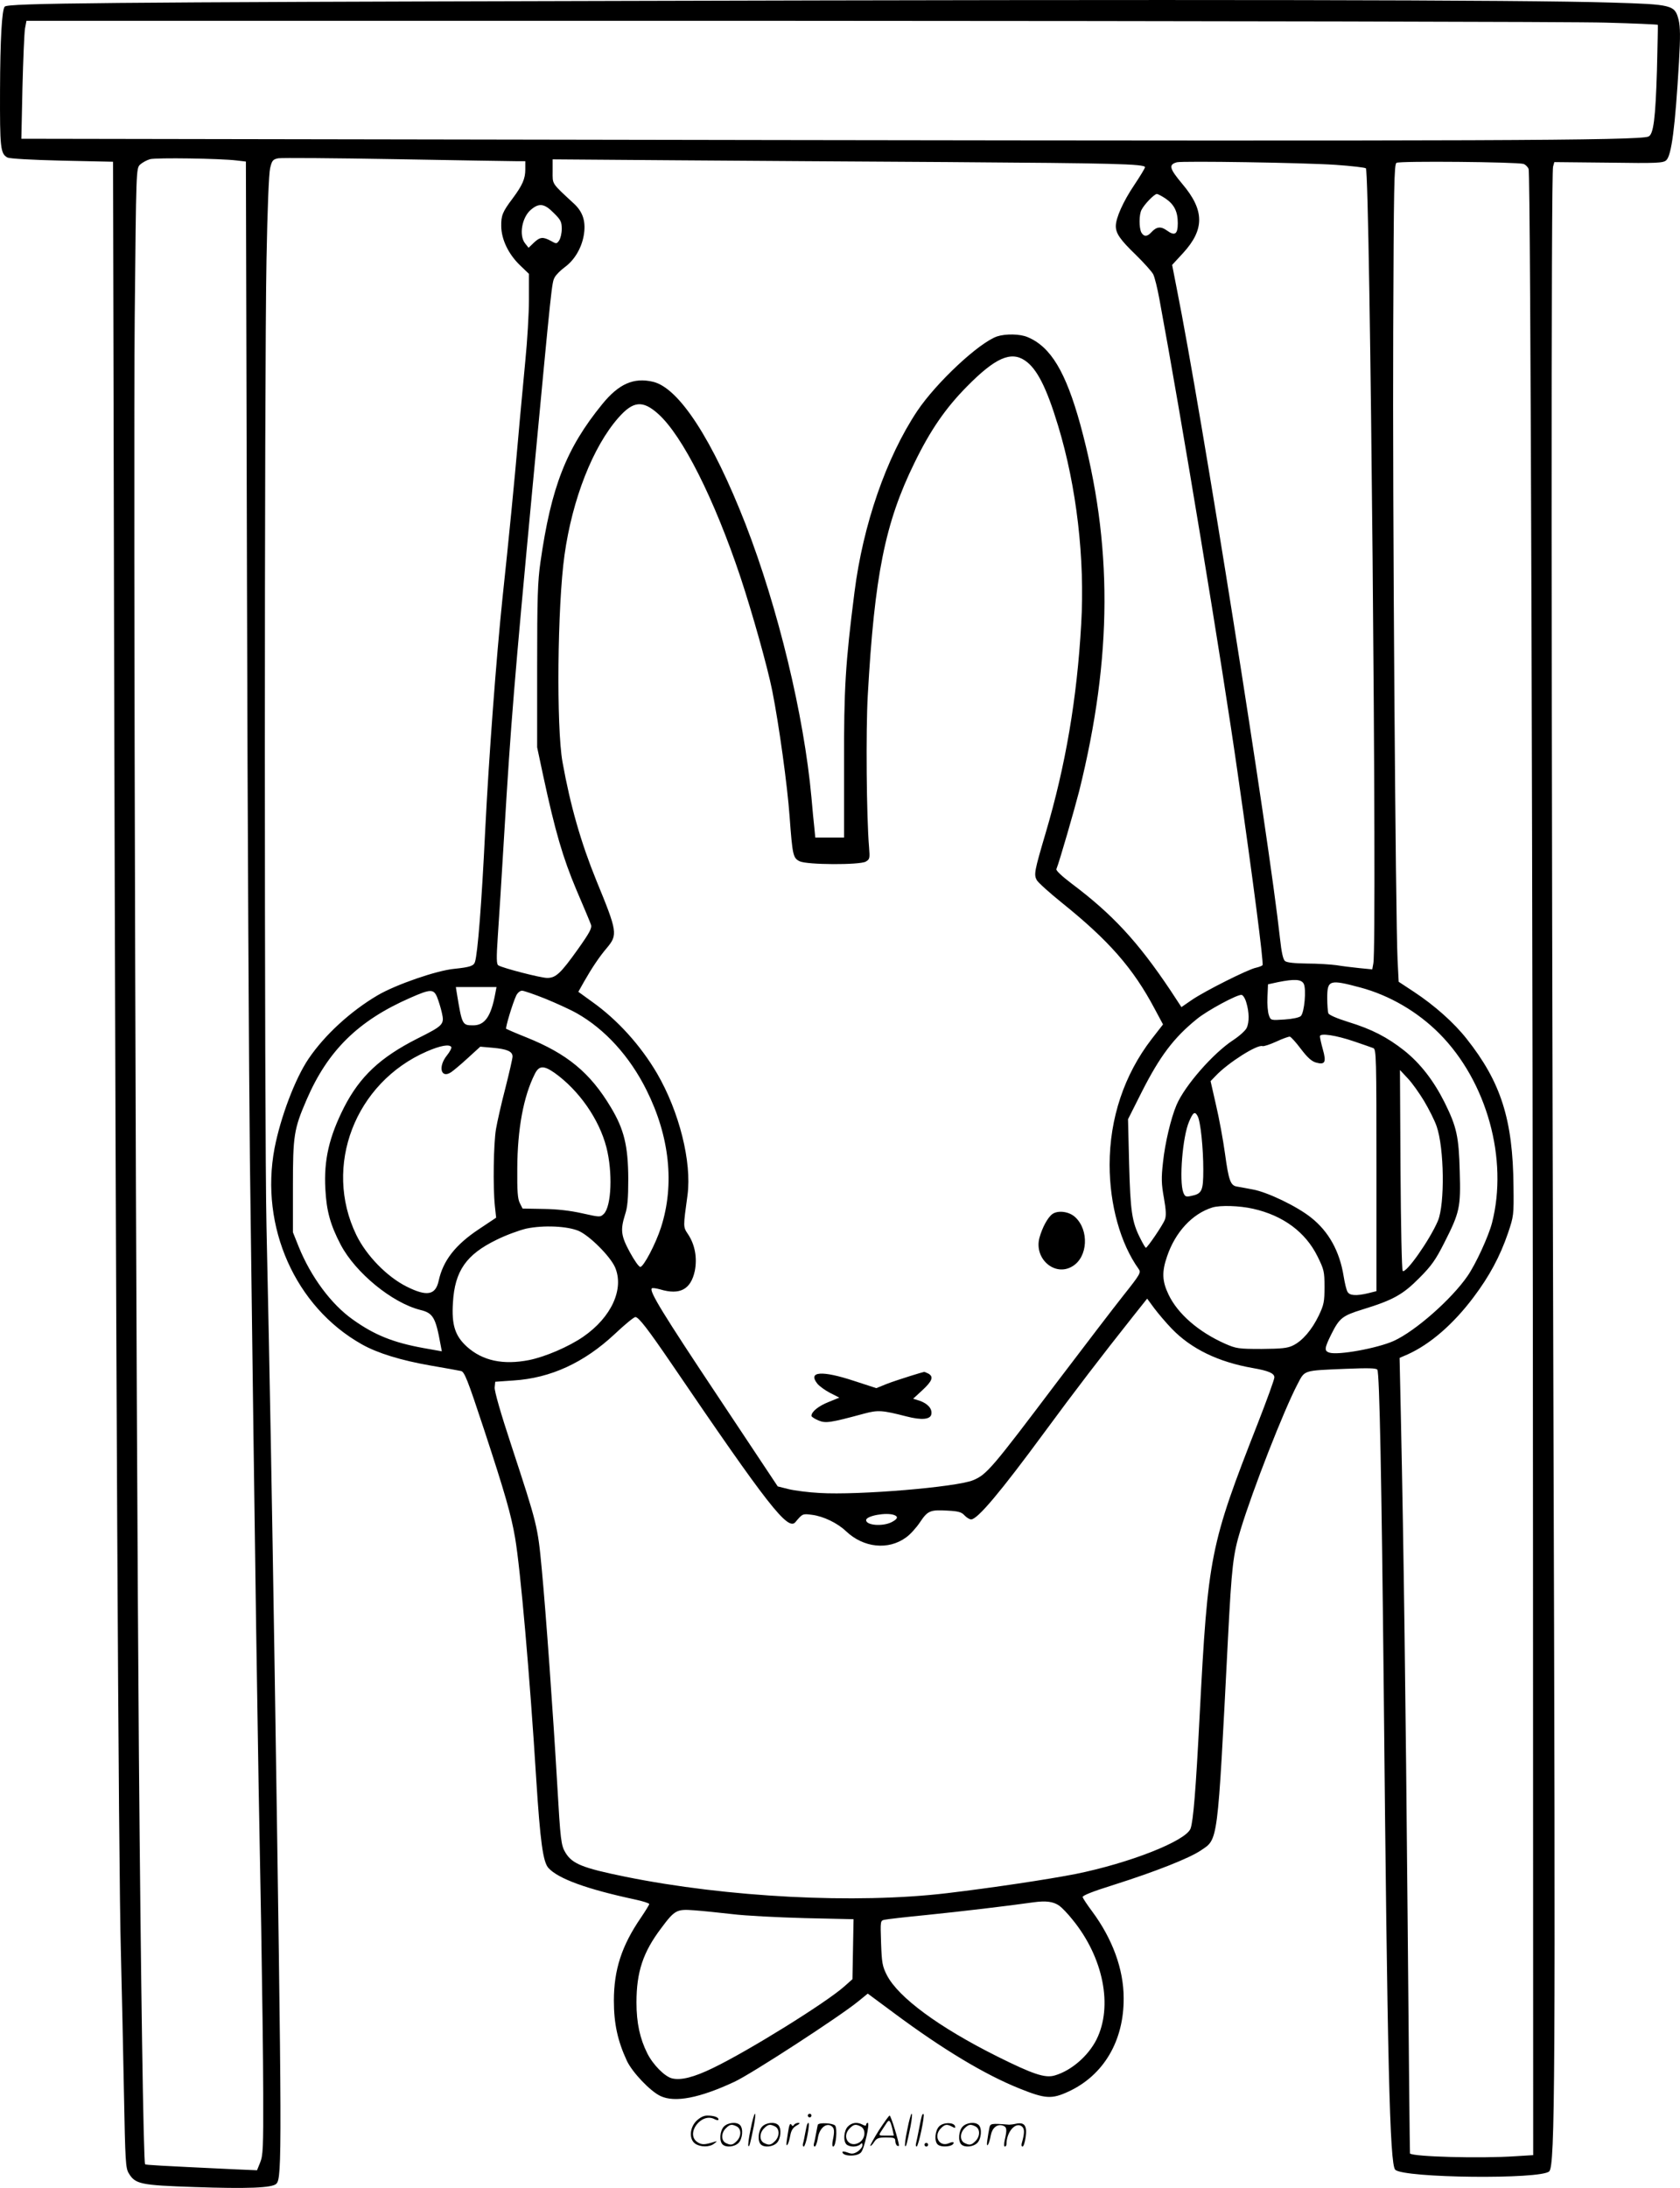 <svg version="1.0" xmlns="http://www.w3.org/2000/svg"
  viewBox="0 0 921.768 1200.124"
 preserveAspectRatio="xMidYMid meet">
<g transform="translate(-0.782,1200.416) scale(0.1,-0.1)"
fill="#000000" stroke="none">
<path d="M3375 11999 c-2807 -7 -3321 -12 -3341 -31 -16 -16 -25 -181 -26
-458 -1 -318 2 -349 41 -370 13 -6 129 -13 300 -17 l279 -6 6 -2726 c9 -3685
24 -6636 37 -7091 5 -206 13 -557 17 -780 7 -371 9 -408 26 -436 36 -60 63
-66 361 -76 289 -10 427 -5 449 18 32 31 31 177 -9 2804 -15 944 -26 1578 -45
2445 -12 533 -12 4684 0 5305 5 277 13 473 20 502 10 42 15 48 45 54 18 3 309
1 646 -5 338 -6 635 -11 662 -11 l47 0 0 -45 c0 -51 -15 -86 -70 -160 -55 -73
-63 -93 -62 -152 1 -72 39 -152 102 -213 l50 -48 0 -140 c0 -77 -9 -229 -20
-338 -10 -110 -29 -305 -40 -434 -19 -220 -50 -538 -85 -865 -34 -326 -75
-873 -95 -1275 -20 -410 -41 -672 -56 -722 -7 -22 -27 -29 -114 -38 -96 -9
-319 -86 -420 -145 -148 -87 -291 -218 -379 -348 -74 -109 -154 -321 -187
-492 -81 -430 114 -869 478 -1074 86 -49 217 -89 378 -117 80 -14 155 -27 167
-30 19 -4 35 -43 127 -322 115 -350 148 -465 170 -593 29 -168 81 -759 116
-1324 22 -342 37 -454 67 -487 54 -59 210 -116 476 -173 42 -9 77 -20 77 -25
0 -4 -21 -38 -46 -75 -105 -153 -148 -285 -148 -455 0 -126 21 -221 71 -329
30 -64 129 -168 185 -194 79 -37 214 -11 405 78 93 43 576 357 678 440 l54 44
143 -106 c269 -200 499 -338 688 -414 144 -58 178 -60 271 -17 192 89 304 278
302 513 0 157 -61 324 -173 475 -27 36 -50 71 -52 78 -2 9 54 31 172 68 227
72 412 145 476 188 96 65 91 23 149 1156 21 407 28 467 70 605 66 217 236 652
312 797 41 78 28 74 264 84 126 5 168 4 174 -5 12 -20 23 -599 35 -1751 20
-2058 33 -2607 63 -2637 46 -46 800 -54 845 -9 32 32 35 500 23 4191 -12 3893
-13 6765 -2 6805 l7 25 298 -3 c268 -4 299 -2 316 13 29 26 49 181 70 540 8
140 7 191 -2 230 -21 82 -33 85 -370 95 -490 15 -2259 18 -5473 9z m5443 -119
c156 -4 284 -10 286 -12 1 -1 -2 -114 -5 -250 -8 -265 -19 -352 -47 -363 -52
-22 -963 -25 -4787 -19 l-4140 7 6 281 c4 154 10 300 14 324 l8 42 4191 0
c2305 -1 4318 -5 4474 -10z m-7512 -756 l51 -6 6 -2337 c3 -1285 11 -2698 16
-3141 29 -2292 42 -3176 62 -4211 5 -312 11 -719 11 -905 1 -303 -1 -343 -17
-382 l-17 -42 -117 5 c-423 20 -494 24 -497 28 -9 8 -24 1031 -34 2242 -16
2008 -31 7017 -23 7892 8 811 8 812 29 834 12 11 37 25 55 30 35 9 384 4 475
-7z m3924 -9 c880 -6 1060 -10 1060 -28 0 -6 -27 -50 -59 -98 -60 -89 -101
-180 -101 -225 0 -40 23 -74 110 -158 44 -43 87 -91 95 -106 8 -15 23 -76 34
-136 117 -629 346 -2011 430 -2604 84 -583 143 -1039 136 -1050 -3 -4 -19 -10
-36 -14 -42 -8 -279 -127 -351 -176 l-58 -40 -61 93 c-179 267 -317 416 -542
585 -54 41 -86 71 -83 79 18 45 99 327 125 428 183 737 185 1356 6 2011 -80
289 -162 426 -289 479 -42 18 -120 19 -167 4 -99 -34 -333 -252 -439 -410
-169 -254 -297 -622 -344 -994 -50 -393 -58 -529 -57 -942 l0 -403 -79 0 -79
0 -5 53 c-3 28 -11 104 -16 167 -41 451 -183 1039 -362 1500 -180 461 -364
746 -507 780 -106 25 -188 -11 -279 -123 -198 -243 -280 -454 -339 -867 -15
-105 -18 -196 -18 -570 l0 -445 33 -155 c66 -307 108 -450 182 -626 40 -93 76
-179 80 -191 7 -18 -5 -42 -71 -135 -95 -133 -121 -158 -169 -158 -35 0 -244
54 -268 69 -10 6 -11 38 -3 157 6 82 22 340 36 574 36 599 54 821 155 1895
107 1134 105 1118 122 1149 7 13 32 38 55 55 51 37 90 101 103 170 14 76 -2
131 -53 178 -125 116 -117 104 -117 177 l0 66 668 -5 c367 -3 1052 -7 1522
-10z m2105 -15 c88 -6 163 -15 167 -19 23 -21 62 -4257 41 -4361 l-6 -33 -71
7 c-39 4 -96 11 -126 16 -30 4 -103 9 -161 9 -68 1 -111 5 -121 14 -10 8 -19
47 -27 122 -61 559 -432 2895 -567 3568 l-25 128 60 65 c119 130 118 235 -4
379 -71 85 -77 106 -30 119 31 8 690 -2 870 -14z m1032 5 c11 -4 24 -17 28
-28 11 -33 23 -4012 24 -7658 l1 -3236 -97 -6 c-194 -13 -560 -3 -579 15 -1 2
-7 584 -13 1293 -11 1214 -21 2008 -37 2750 l-7 321 44 19 c124 56 251 166
362 314 86 114 145 223 189 352 31 92 32 98 30 255 -3 367 -69 573 -257 810
-70 89 -177 184 -291 259 l-82 54 -6 118 c-11 222 -28 2527 -24 3446 3 802 5
919 18 928 16 11 658 5 697 -6z m-1964 -190 c48 -33 67 -72 67 -135 0 -61 -16
-72 -60 -40 -33 24 -57 21 -85 -10 -23 -25 -41 -25 -55 -1 -13 26 -13 97 1
124 15 30 70 87 84 87 6 0 27 -11 48 -25z m-3357 -79 c39 -38 44 -49 44 -88 0
-24 -7 -53 -15 -64 -13 -18 -15 -18 -45 -1 -43 23 -59 22 -93 -10 l-29 -28
-19 24 c-35 43 -18 143 32 185 45 38 74 34 125 -18z m2585 -809 c66 -44 119
-149 182 -357 102 -335 148 -732 127 -1090 -23 -407 -85 -773 -195 -1145 -62
-210 -65 -227 -49 -258 8 -14 69 -69 136 -123 259 -208 393 -360 512 -585 l45
-84 -63 -81 c-150 -195 -230 -434 -230 -689 0 -220 60 -433 159 -571 14 -20
10 -28 -83 -145 -54 -68 -219 -284 -367 -479 -354 -469 -383 -504 -458 -535
-92 -38 -630 -83 -842 -70 -60 3 -137 13 -170 21 l-60 15 -327 492 c-303 455
-379 579 -364 594 3 4 23 1 45 -5 109 -33 169 -1 191 101 14 71 1 144 -37 201
-28 42 -27 38 -3 215 24 181 -45 457 -167 667 -91 155 -217 294 -356 393 l-76
55 31 55 c42 74 84 137 125 185 61 73 59 88 -57 370 -84 206 -143 411 -186
651 -34 190 -28 855 11 1134 43 308 156 595 296 754 81 92 133 97 218 21 134
-120 308 -467 451 -894 66 -199 149 -495 175 -625 37 -186 83 -520 95 -688 16
-215 19 -229 55 -247 41 -20 329 -21 363 -2 22 13 23 18 18 80 -14 165 -18
639 -7 832 37 659 95 947 256 1275 88 181 172 302 290 421 153 155 239 193
316 141z m1530 -3419 c15 -28 4 -158 -16 -177 -8 -8 -44 -16 -89 -19 -75 -5
-76 -5 -86 23 -6 16 -10 60 -8 99 l3 71 55 12 c90 18 128 16 141 -9z m309 -20
c162 -43 317 -134 436 -254 260 -262 378 -688 288 -1038 -19 -73 -89 -226
-135 -292 -87 -126 -285 -301 -404 -355 -89 -40 -306 -80 -354 -64 -28 9 -26
25 10 98 46 92 61 104 174 139 166 51 220 81 310 172 67 67 90 100 137 193 85
167 91 195 85 392 -5 192 -17 244 -82 376 -61 122 -134 216 -223 287 -93 73
-177 117 -308 157 -61 19 -104 38 -108 47 -3 9 -6 47 -6 84 0 99 12 103 180
58z m-4745 -35 c-23 -124 -57 -173 -121 -173 -60 0 -61 2 -90 178 l-5 32 112
0 111 0 -7 -37z m-319 -18 c8 -20 20 -58 26 -85 15 -65 9 -71 -135 -143 -203
-103 -314 -207 -401 -376 -82 -162 -112 -289 -103 -449 6 -119 27 -196 84
-305 81 -154 282 -319 437 -358 70 -17 84 -41 111 -190 l7 -37 -101 18 c-165
30 -268 71 -387 156 -119 84 -230 234 -297 399 l-32 80 0 250 c0 280 5 315 75
477 116 269 283 434 569 559 111 49 128 49 147 4z m594 -9 c61 -25 138 -60
173 -80 154 -87 290 -236 382 -421 127 -254 155 -518 80 -752 -29 -91 -96
-218 -114 -218 -8 0 -33 36 -57 80 -49 90 -53 122 -27 206 14 41 18 88 18 199
-1 179 -23 270 -96 391 -113 189 -239 293 -463 383 -58 23 -108 45 -111 47 -5
6 35 139 55 182 7 15 21 27 32 27 10 0 68 -20 128 -44z m3846 -21 c16 -52 17
-108 2 -139 -6 -14 -39 -44 -74 -67 -110 -72 -266 -250 -311 -356 -31 -73 -63
-209 -74 -313 -10 -88 -9 -120 5 -197 12 -68 13 -99 5 -119 -10 -28 -96 -154
-104 -154 -3 0 -16 22 -30 50 -47 92 -55 149 -62 410 l-6 245 76 151 c99 195
175 296 301 398 55 46 224 137 246 133 8 -1 20 -20 26 -42z m594 -214 c47 -16
93 -32 103 -36 16 -7 17 -48 17 -670 l0 -663 -44 -11 c-66 -16 -104 -14 -115
8 -6 10 -15 48 -21 85 -22 137 -82 245 -178 321 -77 62 -241 141 -322 155 -36
7 -75 14 -87 16 -34 6 -44 35 -64 181 -10 73 -32 193 -49 265 l-30 132 28 29
c68 72 229 174 257 163 7 -2 41 9 76 25 34 16 68 28 74 27 7 -2 34 -32 61 -68
35 -46 58 -67 82 -74 50 -14 58 1 38 72 -9 32 -16 64 -16 72 0 19 88 6 190
-29z m-4956 -30 c3 -5 -8 -26 -24 -46 -50 -62 -33 -129 23 -92 12 8 53 42 91
77 l69 63 68 -6 c79 -7 109 -20 109 -48 0 -11 -18 -89 -39 -172 -22 -84 -45
-186 -52 -227 -13 -80 -17 -314 -6 -420 l7 -65 -96 -64 c-129 -86 -195 -172
-219 -281 -17 -80 -64 -89 -176 -33 -108 54 -221 170 -276 283 -183 377 -8
835 387 1007 74 32 124 41 134 24z m567 -142 c133 -95 244 -253 284 -408 35
-136 28 -323 -14 -365 -20 -19 -20 -19 -119 3 -67 15 -137 23 -213 24 l-114 2
-15 30 c-12 23 -15 65 -14 190 1 217 34 395 96 518 23 47 49 48 109 6z m4771
-155 c26 -44 57 -105 68 -137 42 -119 46 -428 7 -520 -45 -105 -176 -291 -193
-274 -5 4 -10 254 -12 555 l-3 547 43 -46 c24 -25 64 -82 90 -125z m-1243 -82
c16 -29 31 -176 31 -293 0 -118 -7 -133 -68 -145 -28 -6 -33 -3 -42 20 -23 63
-4 305 32 388 22 52 32 58 47 30z m304 -508 c165 -37 288 -128 354 -262 35
-71 38 -82 38 -166 0 -81 -3 -98 -31 -157 -38 -79 -90 -140 -142 -165 -30 -15
-63 -18 -172 -19 -127 0 -139 2 -199 28 -147 65 -262 165 -312 271 -35 73 -37
124 -8 208 45 134 139 235 249 269 43 13 148 10 223 -7z m-3699 -122 c61 -28
170 -137 198 -198 52 -119 -19 -275 -174 -382 -80 -55 -208 -110 -297 -128
-143 -28 -255 -4 -341 73 -65 59 -85 119 -77 242 10 174 73 264 240 345 50 25
124 52 162 61 96 20 226 14 289 -13z m3253 -536 c107 -111 256 -183 446 -216
86 -15 117 -29 117 -51 0 -11 -41 -124 -91 -252 -263 -671 -273 -723 -319
-1602 -21 -411 -35 -580 -50 -621 -26 -68 -334 -189 -631 -249 -153 -30 -460
-76 -704 -105 -503 -60 -1209 -23 -1766 90 -236 48 -291 71 -328 131 -25 41
-28 67 -46 379 -22 379 -62 941 -85 1181 -22 233 -24 240 -166 673 -59 178
-94 301 -92 320 l3 31 100 7 c205 13 388 98 556 255 54 51 105 93 113 93 18 0
70 -68 201 -260 526 -773 636 -914 677 -865 39 47 40 47 92 40 62 -8 139 -45
186 -90 96 -91 232 -105 329 -34 23 16 57 54 77 84 42 63 56 69 154 63 56 -3
74 -8 90 -26 11 -12 28 -22 36 -22 35 0 159 147 404 480 161 219 311 415 488
638 l74 93 39 -53 c22 -29 65 -80 96 -112z m-1523 -1022 c24 -9 19 -22 -14
-39 -49 -25 -140 -18 -140 11 0 24 112 44 154 28z m906 -2143 c14 -10 47 -44
73 -77 169 -207 222 -475 131 -657 -46 -91 -139 -171 -229 -197 -53 -16 -120
7 -315 104 -322 161 -543 324 -606 446 -25 49 -28 68 -32 177 -4 122 -4 122
19 127 13 3 116 15 229 26 187 19 450 50 590 70 67 9 107 4 140 -19z m-1795
-46 c72 -9 251 -18 398 -22 l268 -6 -3 -165 -3 -164 -45 -40 c-100 -89 -525
-353 -720 -447 -105 -51 -176 -69 -225 -57 -40 10 -104 74 -136 138 -40 80
-59 166 -59 278 0 168 36 276 135 407 75 101 86 106 180 99 44 -3 139 -13 210
-21z M5782 5345 c-26 -19 -55 -73 -71 -130 -31 -116 86 -216 182 -156 84 51
91 198 14 269 -33 31 -94 39 -125 17z M5000 4456 c-41 -13 -100 -32 -130 -44
l-54 -22 -123 40 c-176 58 -254 52 -201 -15 11 -14 43 -37 70 -51 l51 -26 -59
-24 c-55 -22 -94 -53 -94 -76 0 -5 17 -16 38 -25 40 -17 65 -13 250 37 78 21
100 19 233 -15 84 -22 133 -17 137 13 5 30 -21 58 -65 73 l-35 11 51 47 c54
50 63 74 32 91 -11 5 -21 10 -23 9 -2 0 -37 -10 -78 -23z M4126 324 c-10 -47
-15 -88 -12 -91 5 -6 9 7 30 110 7 37 10 67 6 67 -4 0 -15 -39 -24 -86z M4440
400 c0 -5 5 -10 10 -10 6 0 10 5 10 10 0 6 -4 10 -10 10 -5 0 -10 -4 -10 -10z
M4986 324 c-10 -47 -15 -88 -12 -91 5 -6 9 7 30 110 7 37 10 67 6 67 -4 0 -15
-39 -24 -86z M5066 399 c-3 -8 -10 -41 -16 -74 -6 -33 -14 -68 -16 -77 -3 -10
-1 -18 3 -18 10 0 46 171 38 178 -2 3 -7 -1 -9 -9z M3829 371 c-38 -38 -41
-101 -7 -125 29 -20 79 -20 104 0 18 14 18 15 1 10 -53 -17 -69 -17 -92 -2
-69 45 21 166 94 126 12 -6 21 -7 21 -1 0 12 -25 21 -62 21 -19 0 -39 -10 -59
-29z M4830 319 c-28 -45 -49 -83 -47 -85 2 -3 12 7 21 21 14 21 24 25 66 25
43 0 50 -3 50 -19 0 -11 5 -23 10 -26 6 -3 10 -3 10 1 0 20 -44 164 -51 164
-4 0 -30 -37 -59 -81z m75 4 l7 -33 -42 0 c-42 0 -42 0 -28 23 8 12 21 32 29
44 15 25 22 18 34 -34z M3980 340 c-22 -22 -27 -79 -8 -98 19 -19 66 -14 88 8
22 22 27 79 8 98 -19 19 -66 14 -88 -8z m71 0 c25 -14 25 -54 -1 -80 -23 -23
-33 -24 -61 -10 -25 14 -25 54 1 80 23 23 33 24 61 10z M4190 340 c-22 -22
-27 -79 -8 -98 19 -19 66 -14 88 8 22 22 27 79 8 98 -19 19 -66 14 -88 -8z
m71 0 c25 -14 25 -54 -1 -80 -23 -23 -33 -24 -61 -10 -25 14 -25 54 1 80 23
23 33 24 61 10z M4336 334 c-3 -16 -8 -47 -11 -69 -8 -51 10 -26 19 27 5 27
15 42 34 53 18 10 22 14 10 15 -9 0 -20 -5 -24 -11 -5 -8 -9 -8 -14 1 -5 8
-10 3 -14 -16z M4437 353 c-2 -4 -7 -26 -11 -48 -4 -22 -9 -48 -12 -57 -3 -10
-1 -18 4 -18 4 0 14 28 20 62 11 58 10 81 -1 61z M4495 350 c-1 -3 -5 -23 -9
-45 -4 -22 -9 -48 -12 -57 -3 -10 -1 -18 4 -18 5 0 13 20 17 45 7 53 44 87 74
68 17 -11 19 -28 8 -80 -4 -18 -3 -33 2 -33 16 0 24 99 11 115 -12 14 -87 18
-95 5z M4660 340 c-22 -22 -27 -79 -8 -98 7 -7 24 -12 38 -12 14 0 31 5 38 12
9 9 12 8 12 -5 0 -9 -12 -24 -26 -34 -21 -13 -32 -15 -55 -6 -16 6 -29 8 -29
3 0 -24 81 -27 102 -2 18 19 50 162 37 162 -5 0 -9 -5 -9 -10 0 -7 -6 -7 -19
0 -30 16 -59 12 -81 -10z m71 0 c29 -16 25 -65 -6 -86 -56 -37 -103 28 -55 76
23 23 33 24 61 10z M5161 341 c-23 -23 -28 -80 -9 -99 19 -19 88 -13 88 9 0 5
-11 4 -24 -2 -54 -25 -89 38 -46 81 23 23 33 24 62 9 16 -9 19 -8 16 3 -8 22
-64 22 -87 -1z M5290 340 c-22 -22 -27 -79 -8 -98 19 -19 66 -14 88 8 22 22
27 79 8 98 -19 19 -66 14 -88 -8z m71 0 c25 -14 25 -54 -1 -80 -23 -23 -33
-24 -61 -10 -25 14 -25 54 1 80 23 23 33 24 61 10z M5436 331 c-3 -14 -8 -44
-11 -66 -8 -51 10 -26 19 27 8 41 35 63 66 53 22 -7 24 -21 11 -77 -5 -22 -5
-38 0 -38 5 0 9 6 9 13 0 68 51 125 85 97 15 -13 15 -35 -1 -92 -3 -10 -1 -18
4 -18 6 0 13 23 17 50 9 63 -5 84 -49 76 -17 -4 -35 -6 -41 -6 -101 8 -104 7
-109 -19z M5080 240 c0 -5 5 -10 10 -10 6 0 10 5 10 10 0 6 -4 10 -10 10 -5 0
-10 -4 -10 -10z"/>
</g>
</svg>
